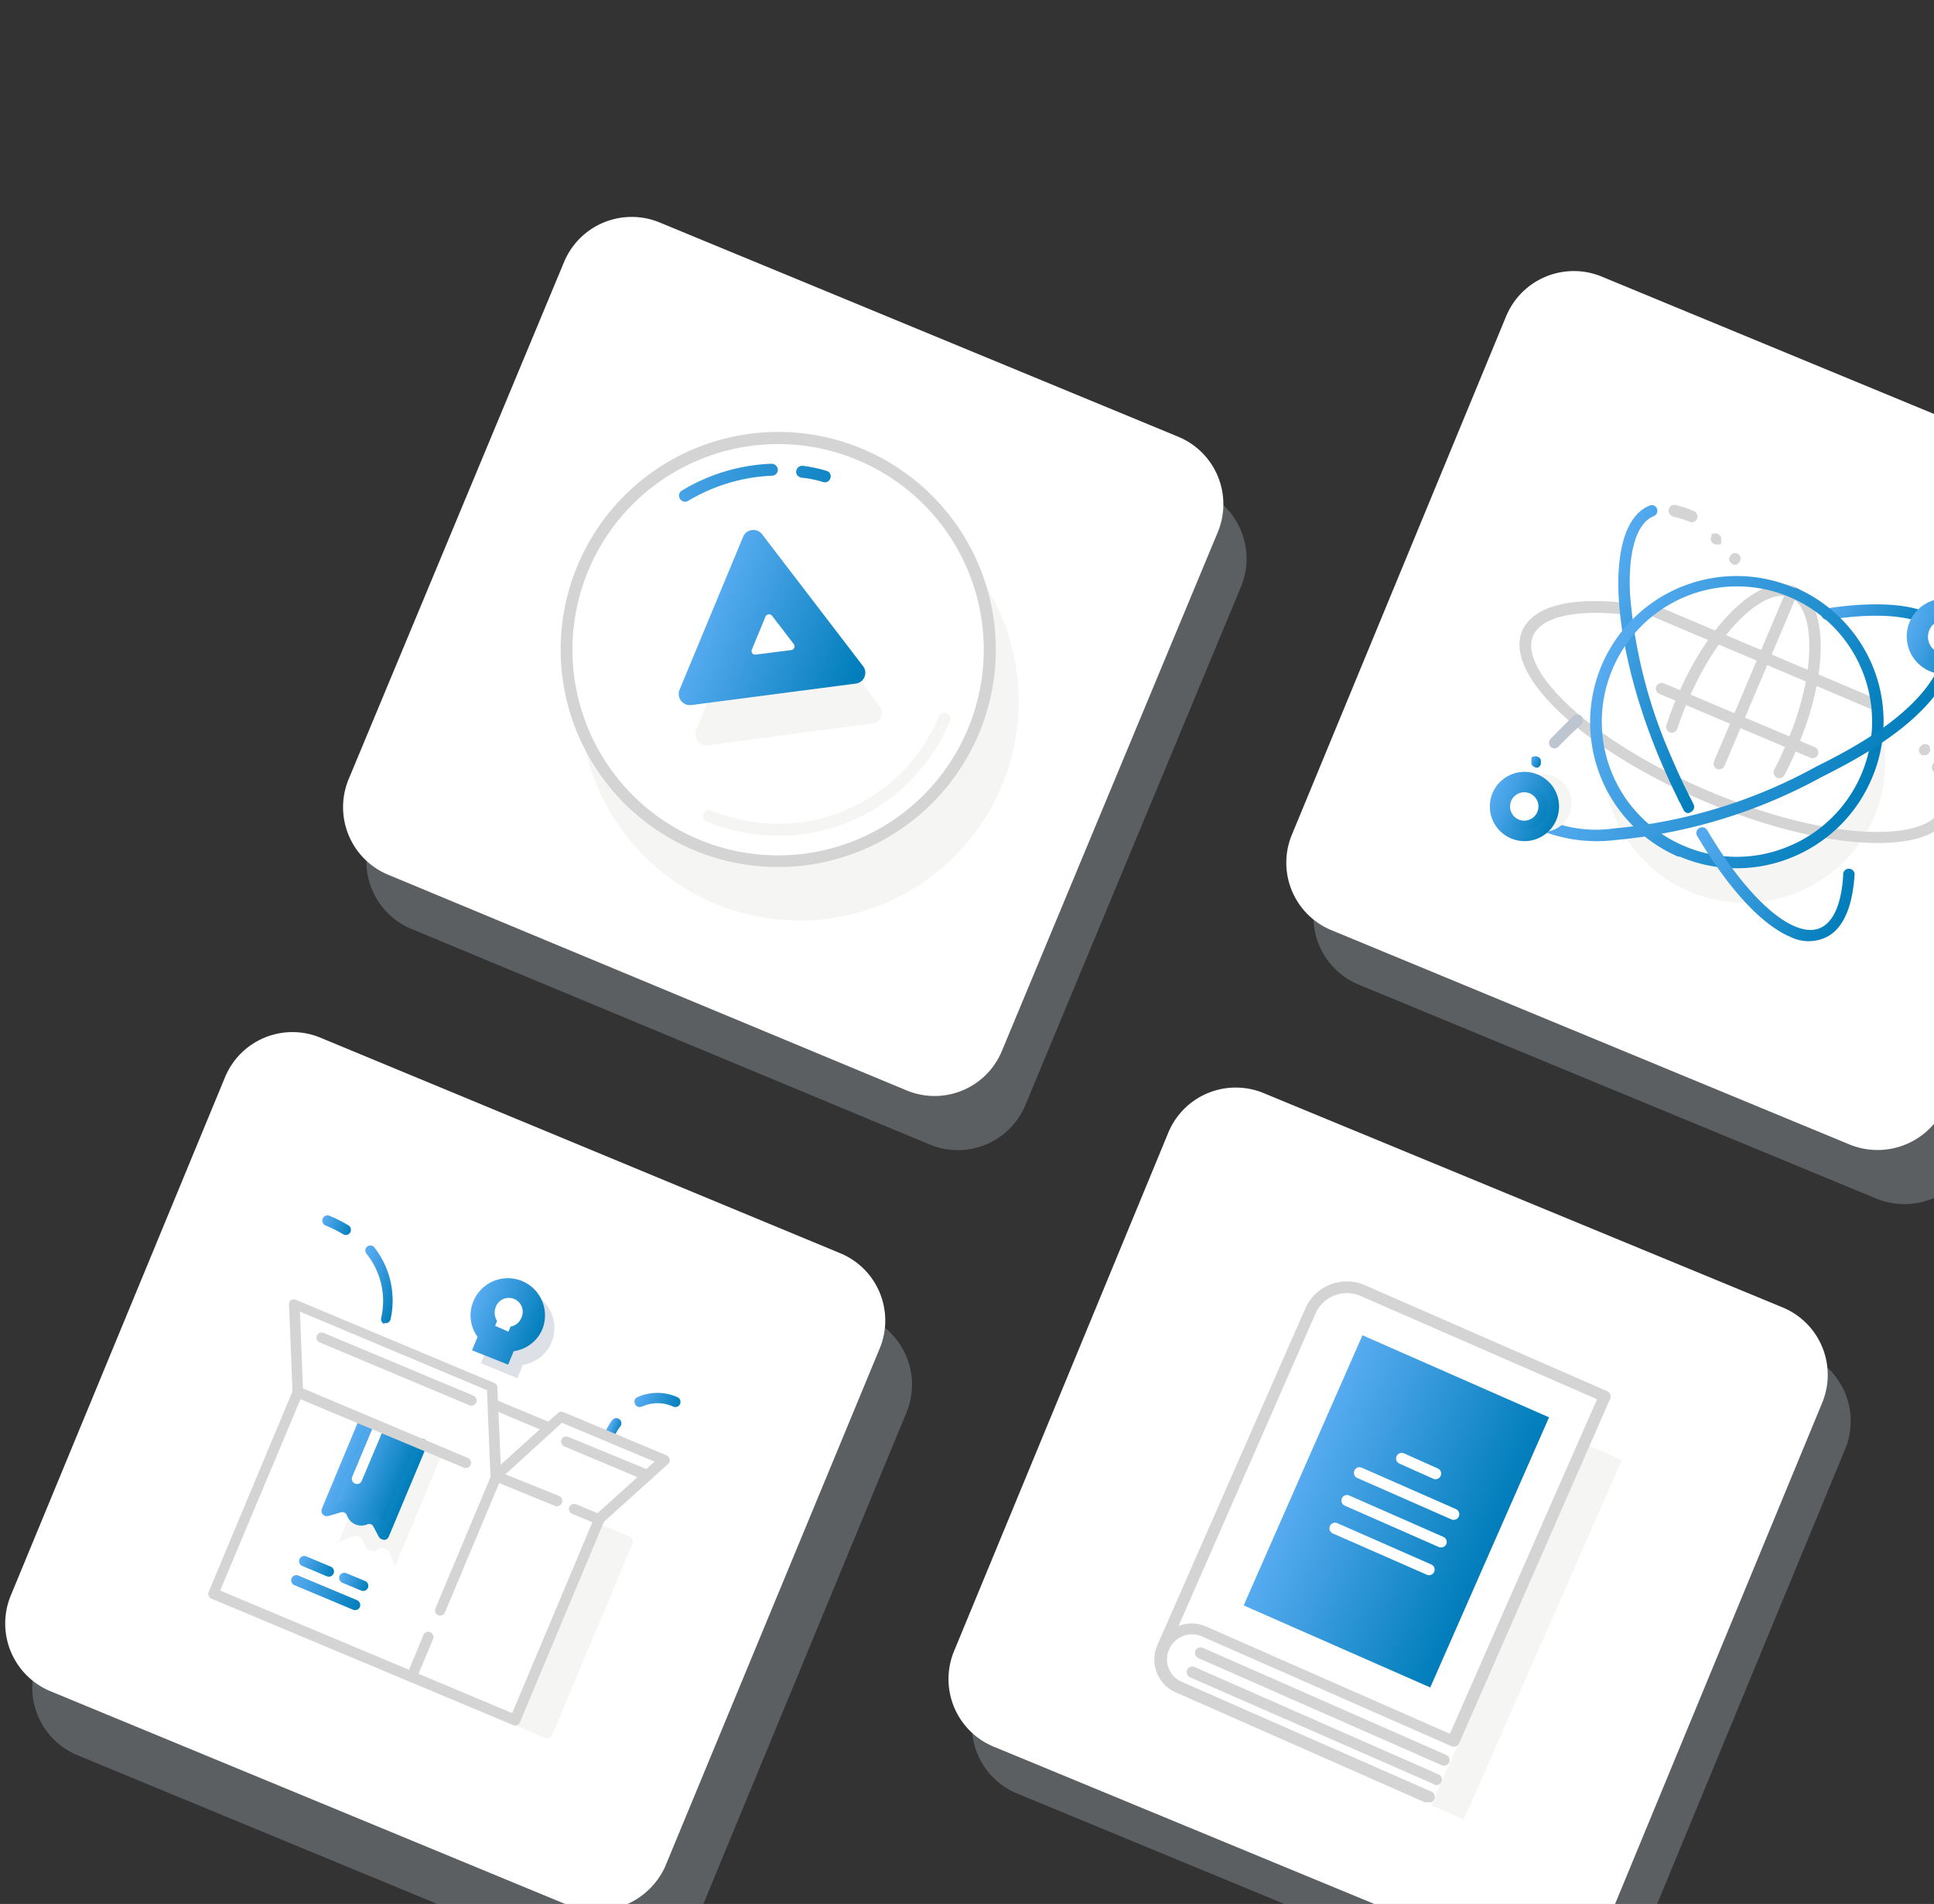 <svg id="Layer_1" data-name="Layer 1" xmlns="http://www.w3.org/2000/svg" xmlns:xlink="http://www.w3.org/1999/xlink" viewBox="0 0 128 126"><rect x="0" y="0" width="128" height="126" fill="#333333" stroke="none"/><defs><style>.cls-1,.cls-19,.cls-31{fill:#bdc5d1;}.cls-1,.cls-19{isolation:isolate;}.cls-1{opacity:0.3;}.cls-2{fill:#fff;}.cls-3{fill:#f5f5f3;}.cls-4{fill:#d3d4d3;}.cls-5{fill:url(#linear-gradient);}.cls-6{fill:url(#linear-gradient-2);}.cls-7{fill:url(#linear-gradient-3);}.cls-8{fill:url(#linear-gradient-4);}.cls-9{fill:#377dff;}.cls-10{fill:url(#linear-gradient-5);}.cls-11{fill:url(#linear-gradient-6);}.cls-12{fill:url(#linear-gradient-7);}.cls-13{fill:url(#linear-gradient-8);}.cls-14{fill:url(#linear-gradient-9);}.cls-15{fill:url(#linear-gradient-10);}.cls-16{fill:url(#linear-gradient-11);}.cls-17{fill:url(#linear-gradient-12);}.cls-18{fill:url(#linear-gradient-13);}.cls-19{opacity:0.5;}.cls-20{fill:url(#linear-gradient-14);}.cls-21{fill:url(#linear-gradient-15);}.cls-22{fill:url(#linear-gradient-16);}.cls-23{fill:url(#linear-gradient-17);}.cls-24{fill:url(#linear-gradient-18);}.cls-25{fill:url(#linear-gradient-19);}.cls-26{fill:url(#linear-gradient-20);}.cls-27{fill:url(#linear-gradient-21);}.cls-28{fill:url(#linear-gradient-22);}.cls-29{fill:url(#linear-gradient-23);}.cls-30{fill:url(#linear-gradient-24);}</style><linearGradient id="linear-gradient" x1="17.67" y1="72.67" x2="32.35" y2="75.89" gradientTransform="matrix(0.92, 0.38, 0.38, -0.92, -1.09, 89.77)" gradientUnits="userSpaceOnUse"><stop offset="0" stop-color="#57abf0"/><stop offset="1" stop-color="#007dba"/></linearGradient><linearGradient id="linear-gradient-2" x1="18.01" y1="71.12" x2="32.69" y2="74.34" xlink:href="#linear-gradient"/><linearGradient id="linear-gradient-3" x1="25.61" y1="63.9" x2="36.59" y2="63.9" xlink:href="#linear-gradient"/><linearGradient id="linear-gradient-4" x1="81.75" y1="29.44" x2="95.24" y2="29.44" gradientTransform="matrix(0, 1, 1, 0, 62.98, 11.52)" xlink:href="#linear-gradient"/><linearGradient id="linear-gradient-5" x1="21.26" y1="27.47" x2="25.31" y2="27.47" gradientTransform="matrix(0.92, 0.39, 0.39, -0.92, -7.35, 114.11)" xlink:href="#linear-gradient"/><linearGradient id="linear-gradient-6" x1="20.91" y1="27.46" x2="25.66" y2="27.46" gradientTransform="matrix(0.92, 0.39, 0.39, -0.92, -7.35, 114.11)" xlink:href="#linear-gradient"/><linearGradient id="linear-gradient-7" x1="20.84" y1="19.21" x2="25.75" y2="19.21" gradientTransform="matrix(0.92, 0.39, 0.39, -0.92, -7.35, 114.11)" xlink:href="#linear-gradient"/><linearGradient id="linear-gradient-8" x1="23.71" y1="20.59" x2="25.75" y2="20.59" gradientTransform="matrix(0.92, 0.39, 0.39, -0.92, -7.35, 114.11)" xlink:href="#linear-gradient"/><linearGradient id="linear-gradient-9" x1="20.84" y1="20.59" x2="23.3" y2="20.59" gradientTransform="matrix(0.92, 0.39, 0.39, -0.92, -7.35, 114.11)" xlink:href="#linear-gradient"/><linearGradient id="linear-gradient-10" x1="36.24" y1="36.55" x2="37.04" y2="36.55" gradientTransform="matrix(0.92, 0.39, 0.39, -0.92, -7.35, 114.11)" xlink:href="#linear-gradient"/><linearGradient id="linear-gradient-11" x1="13.44" y1="41.92" x2="15.53" y2="41.92" gradientTransform="matrix(0.92, 0.39, 0.39, -0.92, -7.35, 114.11)" xlink:href="#linear-gradient"/><linearGradient id="linear-gradient-12" x1="16.97" y1="39.32" x2="20.34" y2="39.32" gradientTransform="matrix(0.92, 0.39, 0.39, -0.92, -7.35, 114.11)" xlink:href="#linear-gradient"/><linearGradient id="linear-gradient-13" x1="37.23" y1="39.35" x2="40.09" y2="39.35" gradientTransform="matrix(0.92, 0.39, 0.39, -0.92, -7.35, 114.11)" xlink:href="#linear-gradient"/><linearGradient id="linear-gradient-14" x1="24.83" y1="40.55" x2="29.76" y2="40.55" gradientTransform="matrix(0.92, 0.39, 0.39, -0.92, -7.35, 114.11)" xlink:href="#linear-gradient"/><linearGradient id="linear-gradient-15" x1="99.18" y1="81.8" x2="110.48" y2="81.8" gradientTransform="matrix(0.92, 0.39, 0.39, -0.92, -18.21, 77.86)" xlink:href="#linear-gradient"/><linearGradient id="linear-gradient-16" x1="113.15" y1="89.81" x2="120.34" y2="89.81" gradientTransform="matrix(0.92, 0.39, 0.39, -0.92, -18.21, 77.86)" xlink:href="#linear-gradient"/><linearGradient id="linear-gradient-17" x1="101.14" y1="48.27" x2="120.55" y2="48.27" gradientTransform="translate(31.79 -39.98) rotate(22.99)" xlink:href="#linear-gradient"/><linearGradient id="linear-gradient-18" x1="111.19" y1="70.85" x2="122.49" y2="70.85" gradientTransform="matrix(0.92, 0.39, 0.39, -0.92, -18.21, 77.86)" xlink:href="#linear-gradient"/><linearGradient id="linear-gradient-19" x1="101.14" y1="78.51" x2="122.5" y2="78.51" gradientTransform="matrix(0.92, 0.39, 0.39, -0.92, -18.21, 77.86)" xlink:href="#linear-gradient"/><linearGradient id="linear-gradient-20" x1="98.16" y1="69.05" x2="101.97" y2="69.05" gradientTransform="matrix(0.92, 0.39, 0.39, -0.92, -18.21, 77.86)" xlink:href="#linear-gradient"/><linearGradient id="linear-gradient-21" x1="97.78" y1="58.95" x2="102.36" y2="58.95" gradientTransform="translate(31.79 -39.98) rotate(22.99)" xlink:href="#linear-gradient"/><linearGradient id="linear-gradient-22" x1="119.12" y1="90.27" x2="123.49" y2="90.27" gradientTransform="matrix(0.92, 0.39, 0.39, -0.92, -18.21, 77.86)" xlink:href="#linear-gradient"/><linearGradient id="linear-gradient-23" x1="118.81" y1="37.72" x2="123.81" y2="37.72" gradientTransform="translate(31.79 -39.98) rotate(22.99)" xlink:href="#linear-gradient"/><linearGradient id="linear-gradient-24" x1="99.31" y1="72.11" x2="100.07" y2="72.11" gradientTransform="matrix(0.92, 0.39, 0.39, -0.92, -18.21, 77.86)" xlink:href="#linear-gradient"/></defs><path class="cls-1" d="M61.58,75.76,27.22,61.47a4.83,4.83,0,0,1-2.61-6.28L38.89,20.91a4.85,4.85,0,0,1,6.29-2.61L79.53,32.5a4.85,4.85,0,0,1,2.62,6.29L67.86,73.14A4.84,4.84,0,0,1,61.58,75.76Z"/><path class="cls-2" d="M60,72.16,25.67,57.88a4.84,4.84,0,0,1-2.61-6.28L37.34,17.32a4.85,4.85,0,0,1,6.29-2.61L78,28.91a4.83,4.83,0,0,1,2.61,6.28L66.31,69.55A4.82,4.82,0,0,1,60,72.16Z"/><path class="cls-1" d="M39.46,130.35,5.11,116.15a4.84,4.84,0,0,1-2.62-6.28l14.2-34.36A4.85,4.85,0,0,1,23,72.9L57.42,87.18A4.84,4.84,0,0,1,60,93.46l-14.2,34.36A5,5,0,0,1,39.46,130.35Z"/><path class="cls-2" d="M37.67,126.11,3.31,111.91A4.85,4.85,0,0,1,.7,105.62L14.9,71.27a4.83,4.83,0,0,1,6.28-2.61L55.62,82.94a4.82,4.82,0,0,1,2.61,6.28L44,123.58A5,5,0,0,1,37.67,126.11Z"/><path class="cls-1" d="M101.65,132.88l-34.36-14.2a4.84,4.84,0,0,1-2.61-6.28L78.88,78a4.85,4.85,0,0,1,6.29-2.61l34.35,14.2a4.83,4.83,0,0,1,2.61,6.28l-14.2,34.36A4.88,4.88,0,0,1,101.65,132.88Z"/><path class="cls-2" d="M100.1,129.78l-34.36-14.2a4.84,4.84,0,0,1-2.61-6.28l14.2-34.36a4.83,4.83,0,0,1,6.28-2.61L118,86.53a4.83,4.83,0,0,1,2.61,6.28l-14.2,34.36A4.89,4.89,0,0,1,100.1,129.78Z"/><path class="cls-1" d="M124.26,79.35,89.9,65.15a4.84,4.84,0,0,1-2.61-6.29l14.2-34.36a4.83,4.83,0,0,1,6.28-2.61l34.36,14.2a4.85,4.85,0,0,1,2.61,6.29l-14.2,34.35A4.9,4.9,0,0,1,124.26,79.35Z"/><path class="cls-2" d="M122.46,75.76,88.1,61.55a4.83,4.83,0,0,1-2.61-6.28l14.2-34.36A4.85,4.85,0,0,1,106,18.3l34.35,14.2a4.84,4.84,0,0,1,2.61,6.29l-14.2,34.35A4.89,4.89,0,0,1,122.46,75.76Z"/><circle class="cls-3" cx="52.91" cy="46.41" r="14.51"/><circle class="cls-2" cx="51.5" cy="42.99" r="14"/><path class="cls-4" d="M46,56.29A14.4,14.4,0,1,1,64.8,48.52,14.42,14.42,0,0,1,46,56.29ZM56.72,30.43a13.61,13.61,0,1,0,7.35,17.78A13.6,13.6,0,0,0,56.72,30.43Z"/><path class="cls-3" d="M46.78,54.37a.41.41,0,0,1-.22-.52.41.41,0,0,1,.52-.21,11.53,11.53,0,0,0,15.06-6.23.41.41,0,0,1,.52-.21.39.39,0,0,1,.21.52A12.31,12.31,0,0,1,46.78,54.37Z"/><path class="cls-5" d="M52.93,31.57a.36.36,0,0,1-.23-.41.4.4,0,0,1,.45-.33,9.41,9.41,0,0,1,1.55.33.37.37,0,0,1,.26.48.38.38,0,0,1-.48.26A7,7,0,0,0,53,31.61Z"/><path class="cls-6" d="M45.21,33.18A.37.37,0,0,1,45,33a.38.38,0,0,1,.14-.54,12.31,12.31,0,0,1,5.93-1.77.42.42,0,0,1,.41.38.39.39,0,0,1-.37.41,11.8,11.8,0,0,0-5.54,1.65A.4.4,0,0,1,45.21,33.18Z"/><path class="cls-3" d="M51.54,38l6.67,8.71a.72.72,0,0,1-.49,1.17L46.85,49.32a.73.73,0,0,1-.78-1l4.2-10.14A.73.73,0,0,1,51.54,38Z"/><path class="cls-7" d="M50.44,35.36l6.67,8.71a.72.72,0,0,1-.49,1.17L45.75,46.66a.74.74,0,0,1-.78-1l4.21-10.13A.73.73,0,0,1,50.44,35.36Z"/><path class="cls-2" d="M51.09,40.74l1.45,1.89a.25.25,0,0,1-.16.39l-2.36.3a.24.24,0,0,1-.26-.33l.91-2.2A.26.26,0,0,1,51.09,40.74Z"/><rect class="cls-3" x="88.03" y="106.86" width="25.99" height="2.35" transform="translate(-38.53 157.03) rotate(-66.26)"/><path class="cls-4" d="M94.34,119.29,77.82,112a2.37,2.37,0,0,1-1.22-3.13l9.78-22.25a3,3,0,0,1,4-1.55l16,7a.38.38,0,0,1,.19.49l-10,22.81a.39.39,0,0,1-.49.2l-16.54-7.28a1.65,1.65,0,0,0-2.16.86,1.61,1.61,0,0,0,.84,2.15l16.52,7.27a.37.37,0,0,1-.3.68ZM90.06,85.77a2.27,2.27,0,0,0-3,1.17L78,107.61a2.34,2.34,0,0,1,1.76,0l16.2,7.13,9.74-22.14Z"/><path class="cls-4" d="M95.42,116.82l-16.11-7.09a.37.37,0,1,1,.3-.68l16.11,7.09a.37.37,0,1,1-.3.68Z"/><path class="cls-4" d="M94.87,118.06,78.76,111a.37.37,0,1,1,.3-.68l16.11,7.09a.37.37,0,1,1-.3.67Z"/><rect class="cls-8" x="82.65" y="93.27" width="19.53" height="13.49" transform="translate(-36.34 144.35) rotate(-66.26)"/><path class="cls-2" d="M94.86,97.86l-2.24-1a.37.37,0,1,1,.3-.68l2.24,1a.37.37,0,0,1-.3.68Z"/><path class="cls-2" d="M96.06,100.55l-6.23-2.74a.37.37,0,1,1,.3-.68l6.23,2.74a.37.37,0,0,1-.3.68Z"/><path class="cls-2" d="M95.25,102.39,89,99.64a.37.37,0,0,1-.19-.48.37.37,0,0,1,.49-.19l6.23,2.74a.37.37,0,0,1,.19.48A.39.39,0,0,1,95.25,102.39Z"/><path class="cls-2" d="M94.45,104.22l-6.24-2.74a.37.37,0,1,1,.3-.68l6.23,2.74a.37.37,0,0,1-.29.68Z"/><path class="cls-9" d="M34.57,112.52l-4.07-1.71a.35.35,0,0,1-.19-.45.35.35,0,0,1,.45-.18l4.08,1.71a.34.34,0,1,1-.27.63Z"/><path class="cls-3" d="M22,93.44l19.68,8.25a.35.35,0,0,1,.18.45l-5.32,12.7a.37.37,0,0,1-.45.18L16.73,106.9a.34.34,0,0,1-.18-.45l5.45-13"/><polyline class="cls-2" points="39.68 100.53 34.09 113.86 14.12 105.48 19.71 92.15"/><path class="cls-4" d="M34,114.18,14,105.8a.35.35,0,0,1-.19-.45L19.39,92a.35.35,0,0,1,.45-.19.36.36,0,0,1,.19.45l-5.46,13,19.33,8.11,5.46-13a.35.35,0,0,1,.45-.18.35.35,0,0,1,.19.45L34.4,114A.35.35,0,0,1,34,114.18Z"/><path class="cls-3" d="M25.53,94.62l-3.12,7.44.9-.37a.56.56,0,0,1,.74.31l.1.29a.55.55,0,0,0,.83.27h0a.54.54,0,0,1,.83.28l.34.81,3.12-7.46"/><path class="cls-10" d="M24.12,94,21.63,100l.84-.24a.65.65,0,0,1,.74.31l.12.25a.63.63,0,0,0,.83.27h0a.64.64,0,0,1,.83.28l.38.7,2.49-5.94"/><path class="cls-11" d="M25.23,101.85a.39.39,0,0,1-.16-.15l-.37-.7a.31.31,0,0,0-.37-.13,1,1,0,0,1-1.29-.42l-.12-.24a.32.32,0,0,0-.35-.13l-.85.25a.37.37,0,0,1-.35-.1.37.37,0,0,1-.07-.38l2.5-6a.35.35,0,0,1,.45-.18.34.34,0,0,1,.18.45l-2.21,5.28.17,0a1,1,0,0,1,1.14.48l.13.28a.3.3,0,0,0,.38.1,1,1,0,0,1,1.29.42l.05.07,2.2-5.26a.35.35,0,1,1,.64.26l-2.49,5.94a.35.35,0,0,1-.32.22Z"/><path class="cls-12" d="M23.37,106.53l-3.89-1.63a.34.34,0,0,1,.27-.63l3.89,1.63a.36.36,0,0,1,.18.45A.35.35,0,0,1,23.37,106.53Z"/><path class="cls-13" d="M23.9,105.26l-1.25-.52a.36.36,0,0,1-.18-.45.35.35,0,0,1,.45-.18l1.25.52a.35.35,0,0,1,.18.45A.34.34,0,0,1,23.9,105.26Z"/><path class="cls-14" d="M21.64,104.32,20,103.63a.34.34,0,1,1,.27-.63l1.63.68a.35.35,0,0,1,.18.45A.35.35,0,0,1,21.64,104.32Z"/><path class="cls-2" d="M23.49,98.18a.35.35,0,0,1-.18-.45l1.44-3.44a.35.35,0,0,1,.45-.18.35.35,0,0,1,.19.45L23.94,98A.34.34,0,0,1,23.49,98.18Z"/><path class="cls-4" d="M29,106.89a.34.34,0,0,1-.18-.45l3.74-8.92a.35.35,0,0,1,.45-.18.36.36,0,0,1,.18.45l-3.74,8.91A.35.35,0,0,1,29,106.89Z"/><path class="cls-4" d="M27.11,111.3a.35.35,0,0,1-.19-.45L28,108.26a.35.35,0,1,1,.64.26l-1.09,2.6A.34.34,0,0,1,27.11,111.3Z"/><path class="cls-4" d="M36.76,99.67,32.68,98a.34.34,0,0,1-.22-.31L32.23,92l-12.38-5.2.2,5.08L31,96.5a.35.35,0,0,1-.27.64L19.58,92.47a.34.34,0,0,1-.22-.32l-.23-5.83a.31.31,0,0,1,.14-.29.37.37,0,0,1,.34,0l13.1,5.49a.33.33,0,0,1,.21.31l.24,5.62L37,99a.35.35,0,0,1,.19.45A.35.35,0,0,1,36.76,99.67Z"/><path class="cls-4" d="M36.15,94.77,32.5,93.24a.35.35,0,0,1-.19-.45.35.35,0,0,1,.45-.18l3.66,1.53a.34.34,0,1,1-.27.63Z"/><path class="cls-4" d="M31.07,93l-9.91-4.16a.35.35,0,0,1-.19-.45.35.35,0,0,1,.45-.18l9.91,4.15a.35.35,0,0,1,.19.45A.36.36,0,0,1,31.07,93Z"/><path class="cls-4" d="M42.77,98l-5.43-2.28a.35.35,0,0,1-.18-.45.34.34,0,0,1,.45-.18L43,97.31a.35.35,0,0,1,.18.45A.35.35,0,0,1,42.77,98Z"/><path class="cls-15" d="M40.22,95.26a.35.35,0,0,1-.18-.45,4.37,4.37,0,0,1,.47-.82.34.34,0,0,1,.55.4,3.42,3.42,0,0,0-.4.66A.33.33,0,0,1,40.22,95.26Z"/><path class="cls-4" d="M32.7,98a.29.29,0,0,1-.12-.07.34.34,0,0,1,0-.49l4.33-3.92a.37.37,0,0,1,.38-.07l6.82,2.86a.38.38,0,0,1,.21.27.31.31,0,0,1-.1.3l-4.35,3.92a.35.35,0,0,1-.38.06l-1.62-.68a.35.35,0,0,1-.19-.45.35.35,0,0,1,.45-.18l1.42.59,3.77-3.41-6.13-2.57-4.15,3.78A.34.34,0,0,1,32.7,98Z"/><path class="cls-16" d="M22.71,81.68l0,0a8.52,8.52,0,0,0-1.21-.6.35.35,0,0,1,.26-.64,9.25,9.25,0,0,1,1.3.65.35.35,0,0,1,.12.47A.34.34,0,0,1,22.71,81.68Z"/><path class="cls-17" d="M25.44,87.62a.35.35,0,0,1-.21-.41A5,5,0,0,0,24.28,83a.34.34,0,0,1,0-.48.33.33,0,0,1,.47,0,5.69,5.69,0,0,1,1.1,4.78.33.33,0,0,1-.42.25Z"/><path class="cls-18" d="M42.2,93.09a.3.3,0,0,1-.17-.18.32.32,0,0,1,.16-.45,3.24,3.24,0,0,1,2.64,0,.34.34,0,1,1-.27.63,2.48,2.48,0,0,0-2.08,0A.45.45,0,0,1,42.2,93.09Z"/><path class="cls-19" d="M34.24,91.21l.37-.88a2.48,2.48,0,1,0-2.41-1l-.37.88"/><path class="cls-20" d="M33.63,90.31l.37-.89A2.42,2.42,0,0,0,35.88,88a2.46,2.46,0,1,0-4.54-1.9,2.39,2.39,0,0,0,.27,2.37l-.37.89"/><path class="cls-2" d="M33.65,88.13l.14-.34a.91.91,0,0,0,.7-.55.92.92,0,1,0-1.69-.71,1,1,0,0,0,.1.89l-.13.32"/><path class="cls-4" d="M114.69,37.35a.53.53,0,0,1-.21-.21.33.33,0,0,1,0-.29.54.54,0,0,1,.2-.22.37.37,0,0,1,.48.5.54.54,0,0,1-.2.22A.38.38,0,0,1,114.69,37.35Z"/><circle class="cls-3" cx="115.46" cy="50.42" r="9.32"/><circle class="cls-2" cx="114.97" cy="47.76" r="9.32"/><path class="cls-4" d="M112.74,53c-7.95-3.38-13.22-8.32-12-11.24.68-1.59,3.06-2.27,6.73-1.87a.4.4,0,0,1,.34.42.4.4,0,0,1-.42.35c-3.2-.34-5.41.19-5.93,1.43-.93,2.17,3.51,6.81,11.58,10.24s14.48,3.38,15.41,1.21a.39.39,0,0,1,.5-.2.4.4,0,0,1,.2.5C127.91,56.73,120.7,56.37,112.74,53Z"/><path class="cls-4" d="M128.47,51.83a.39.39,0,0,1-.18-.16c0-.07-.09-.17-.14-.25l-.23-.43a.38.38,0,0,1,.11-.53.39.39,0,0,1,.54.11,4.59,4.59,0,0,1,.26.48,1.27,1.27,0,0,1,.13.22.37.37,0,0,1-.14.52A.34.34,0,0,1,128.47,51.83Z"/><path class="cls-21" d="M111.61,53.78a.32.32,0,0,1-.19-.19c-.06-.13-.14-.28-.21-.42a2.74,2.74,0,0,1-.21-.42c-.4-.8-.83-1.76-1.28-2.83-3.27-8-3.49-15.26-.55-16.46a.36.36,0,0,1,.49.2.38.38,0,0,1-.21.5c-1.13.45-1.7,2.31-1.57,5.13A33,33,0,0,0,110.4,49.6c.46,1.08.87,2,1.27,2.8.08.15.13.28.21.42s.15.29.21.42a.37.37,0,0,1-.19.5A.26.26,0,0,1,111.61,53.78Z"/><path class="cls-4" d="M124,47l-14.79-6.27a.4.4,0,0,1-.2-.5.39.39,0,0,1,.5-.2l14.78,6.27a.4.4,0,0,1,.21.5A.39.39,0,0,1,124,47Z"/><path class="cls-4" d="M113.64,50.89a.39.39,0,0,1-.2-.5L118.26,39a.4.4,0,0,1,.5-.2.39.39,0,0,1,.2.5l-4.82,11.37A.39.39,0,0,1,113.64,50.89Z"/><path class="cls-4" d="M117.59,51.46h0a.4.4,0,0,1-.17-.51c.28-.54.56-1.14.83-1.77,2.1-4.94,1.82-9,.23-9.65s-4.68,1.94-6.78,6.87c-.26.61-.49,1.23-.69,1.83a.38.38,0,0,1-.49.24.38.38,0,0,1-.23-.49c.2-.6.44-1.25.71-1.88,2.13-5,5.56-8.21,7.78-7.27s2.31,5.62.17,10.65c-.26.63-.56,1.25-.85,1.82A.39.39,0,0,1,117.59,51.46Z"/><path class="cls-22" d="M120.78,41a.37.37,0,0,1-.23-.29.39.39,0,0,1,.32-.44c3.1-.48,5.61-.33,7,.42a.38.38,0,0,1-.34.68c-1.31-.69-3.66-.81-6.59-.34A.49.49,0,0,1,120.78,41Z"/><path class="cls-23" d="M111.18,56.69l-.12,0a9.7,9.7,0,0,1-5-12.79h0a9.7,9.7,0,0,1,12.68-5l.12,0A9.71,9.71,0,0,1,124,44.23a9.58,9.58,0,0,1-.18,7.43,9.72,9.72,0,0,1-5.38,5.14A9.59,9.59,0,0,1,111.18,56.69Zm-4.41-12.52a8.92,8.92,0,0,0,4.59,11.77,8.82,8.82,0,0,0,6.84.14,8.94,8.94,0,1,0-11.43-11.91Z"/><path class="cls-24" d="M118.49,62c-1.87-.79-4.07-3.14-6.16-6.67a.37.37,0,0,1,.14-.53.38.38,0,0,1,.52.14c2.71,4.6,5.72,7.21,7.46,6.48,1.11-.47,1.46-2.14,1.54-3.49a.38.38,0,1,1,.75,0c-.15,2.25-.84,3.67-2,4.15A2.71,2.71,0,0,1,118.49,62Z"/><path class="cls-25" d="M102.36,55.1a4.64,4.64,0,0,1-.55-.26.4.4,0,0,1-.14-.53.41.41,0,0,1,.53-.13,8.39,8.39,0,0,0,4.64.64,33.92,33.92,0,0,0,13.35-4.08c2.24-1.12,6.88-3.48,8.27-6.89a.39.39,0,0,1,.5-.2h0a.39.39,0,0,1,.21.5c-1.51,3.67-6.33,6.12-8.64,7.29a35.05,35.05,0,0,1-13.69,4.16A10,10,0,0,1,102.36,55.1Z"/><path class="cls-4" d="M119.83,50.15l-10-4.23a.39.39,0,0,1-.21-.5.4.4,0,0,1,.5-.2l10,4.23a.4.4,0,0,1,.2.5A.39.39,0,0,1,119.83,50.15Z"/><circle class="cls-3" cx="102.11" cy="53.15" r="1.91"/><circle class="cls-26" cx="100.88" cy="53.37" r="1.91"/><path class="cls-27" d="M100,55.48a2.29,2.29,0,1,1,3-1.21A2.28,2.28,0,0,1,100,55.48ZM101.48,52a1.53,1.53,0,1,0,.81,2A1.53,1.53,0,0,0,101.48,52Z"/><circle class="cls-2" cx="100.88" cy="53.37" r="0.94"/><path class="cls-19" d="M131.8,44a2.19,2.19,0,1,1-1.16-2.87A2.18,2.18,0,0,1,131.8,44Z"/><path class="cls-28" d="M130.73,43a2.18,2.18,0,1,1-1.15-2.86A2.18,2.18,0,0,1,130.73,43Z"/><path class="cls-29" d="M127.75,44.43A2.5,2.5,0,1,1,131,43.09,2.51,2.51,0,0,1,127.75,44.43Zm1.7-4a1.87,1.87,0,1,0,1,2.43A1.83,1.83,0,0,0,129.45,40.43Z"/><path class="cls-2" d="M129.75,42.58a1.12,1.12,0,0,1-2.06-.88,1.12,1.12,0,1,1,2.06.88Z"/><path class="cls-4" d="M127.25,50a.54.54,0,0,1-.22-.2.39.39,0,0,1,0-.3.56.56,0,0,1,.21-.22.45.45,0,0,1,.36,0s0,0,.06.05,0,0,.06.06,0,0,0,.06a.39.39,0,0,1,0,.3.56.56,0,0,1-.21.22l-.06,0a.07.07,0,0,1-.08,0h-.08Z"/><path class="cls-30" d="M101.57,50.77a.34.34,0,0,1-.13-.09.59.59,0,0,1-.08-.11.34.34,0,0,1,0-.15.24.24,0,0,1,0-.15l0-.07s0-.05,0-.06,0,0,.06-.06,0,0,.06,0a.38.38,0,0,1,.5.21l0,.07s0,.05,0,.08,0,.05,0,.08l0,.07a.58.58,0,0,1-.2.21A.38.38,0,0,1,101.57,50.77Z"/><path class="cls-31" d="M102.77,49.51a.35.35,0,0,1-.13-.08.38.38,0,0,1,0-.55l.48-.49,1-1a.41.41,0,0,1,.54,0,.42.42,0,0,1,0,.54c-.17.15-.61.59-1,.95l-.49.5A.37.37,0,0,1,102.77,49.51Z"/><path class="cls-4" d="M113.47,36a.34.34,0,0,1-.2-.5l0-.07s0,0,0-.06l.05-.06s0,0,.07,0l.07,0a.11.11,0,0,1,.08,0h.08a.47.47,0,0,1,.29.23l0,.07s0,0,0,.08,0,.05,0,.08l0,.07,0,.07a.13.13,0,0,1,0,.06s0,0-.06.06,0,0-.06,0l-.07,0h-.16Z"/><path class="cls-4" d="M110.67,34.15a.38.38,0,0,1-.21-.48.35.35,0,0,1,.46-.24,1.94,1.94,0,0,1,.22.06,5.43,5.43,0,0,1,1,.35.4.4,0,0,1,.17.51.39.39,0,0,1-.51.17,7.57,7.57,0,0,0-.88-.29c-.09,0-.17,0-.24-.07Z"/></svg>